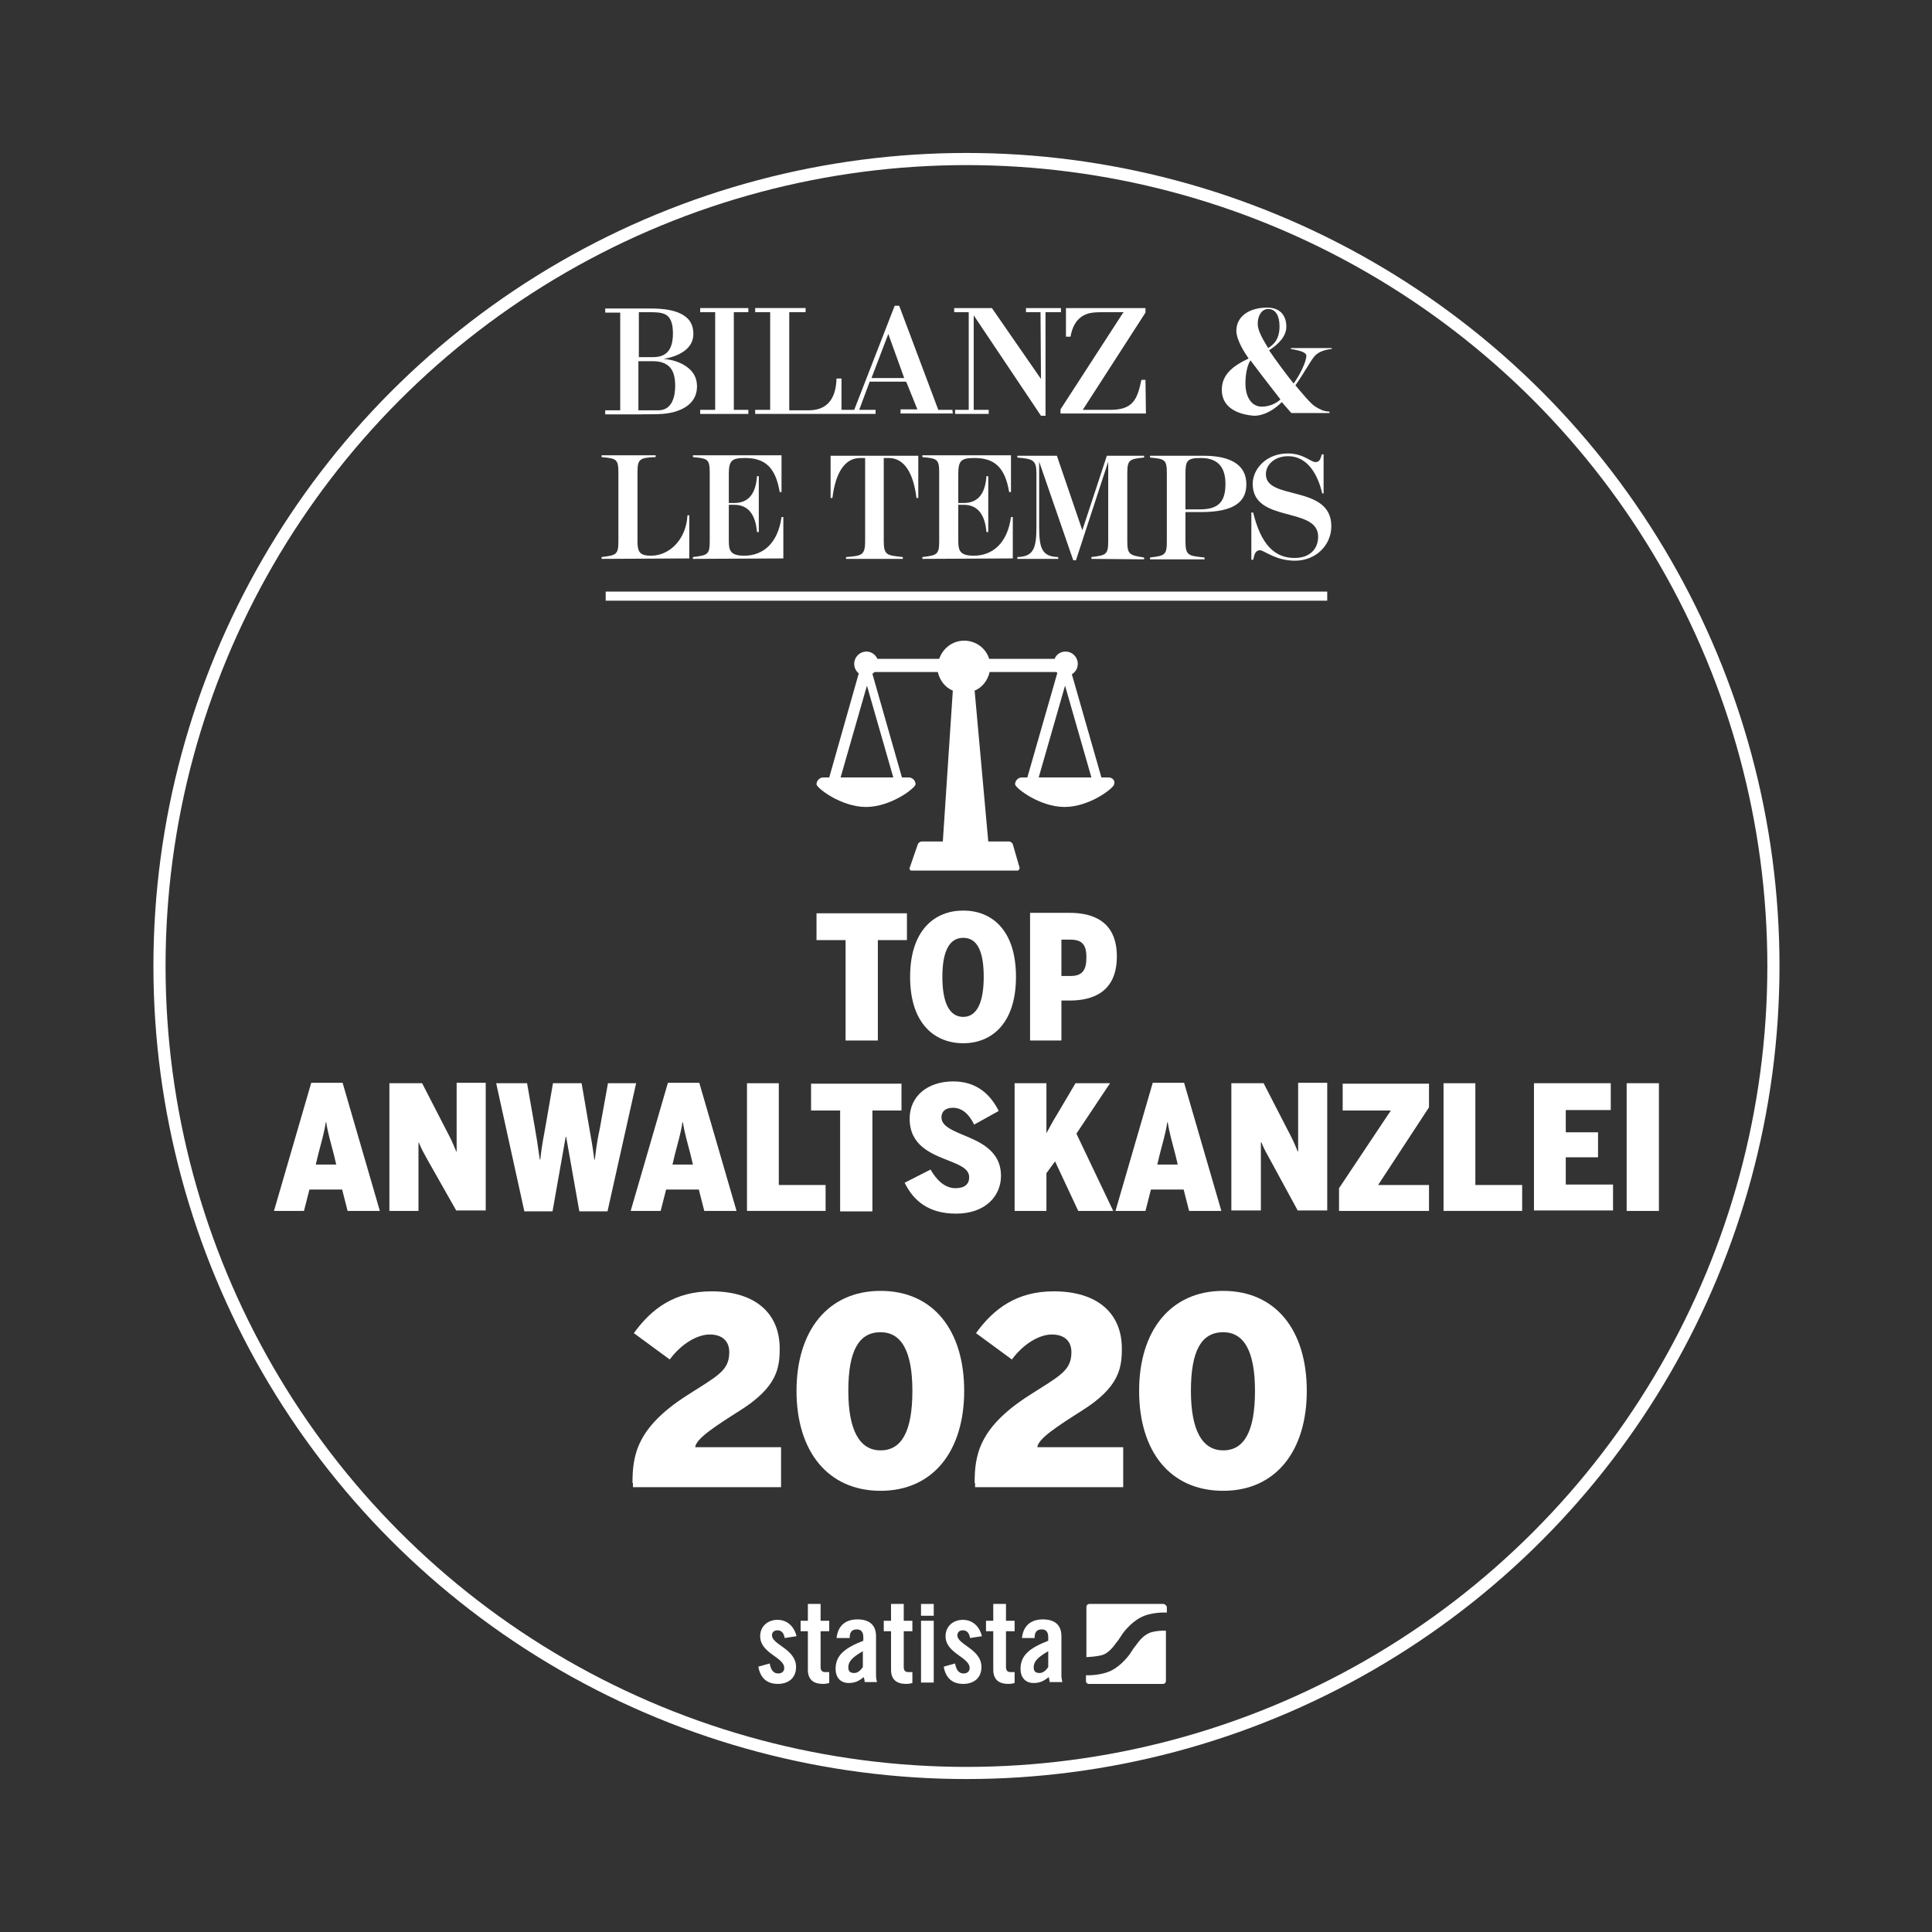 <?xml version="1.0" encoding="utf-8"?>
<!-- Generator: Adobe Illustrator 24.2.1, SVG Export Plug-In . SVG Version: 6.00 Build 0)  -->
<svg version="1.1" id="Ebene_1" xmlns="http://www.w3.org/2000/svg" xmlns:xlink="http://www.w3.org/1999/xlink" x="0px" y="0px"
	 width="425.2px" height="425.2px" viewBox="0 0 425.2 425.2" style="enable-background:new 0 0 425.2 425.2;" xml:space="preserve"
	>
<rect x="0" y="0" width="425.2" height="425.2" fill="#333333" stroke="none"/>
<style type="text/css">
	.st0{display:none;}
	.st1{display:inline;}
	.st2{fill:#55688B;}
	.st3{fill:none;}
	.st4{fill:none;stroke:#FFFFFF;stroke-width:2.672;}
	.st5{fill:#FFFFFF;}
	.st6{fill:none;stroke:#FFFFFF;stroke-width:2;}
</style>
<g id="HG_2020" class="st0">
	<g class="st1">
		<path class="st2" d="M212.7,396.9c101.8,0,184.3-82.5,184.3-184.3S314.5,28.3,212.7,28.3S28.5,110.8,28.5,212.6
			S111,396.9,212.7,396.9"/>
		<circle class="st3" cx="212.7" cy="212.6" r="188.3"/>
		<circle class="st4" cx="212.7" cy="212.6" r="177.6"/>
	</g>
</g>
<g id="HG_2020_Kopie">
	<g>
		<path class="st3" d="M212.7,396.9c101.8,0,184.3-82.5,184.3-184.3S314.5,28.3,212.7,28.3S28.5,110.8,28.5,212.6
			S111,396.9,212.7,396.9"/>
		<circle class="st3" cx="212.7" cy="212.6" r="188.3"/>
		<circle class="st4" cx="212.7" cy="212.6" r="177.6"/>
	</g>
</g>
<g id="Siegel_2020">
	<g>
		<g>
			<path class="st5" d="M132.4,123v-0.4c3.2-0.4,3.7-0.5,3.7-3.5V104c0-3-0.5-3.1-3.7-3.4v-0.4h11.9v0.4c-3.6,0.1-4,0.5-4,3.4v15.1
				c0,2.4,0.5,3.2,3,3.2c3.9,0,7.7-3.4,8-8.9h0.4v9.5"/>
			<path class="st5" d="M152.5,123v-0.4c3.2-0.4,3.7-0.5,3.7-3.5V104c0-3-0.5-3.1-3.7-3.4v-0.4H172v8.1h-0.4
				c-0.9-5.4-3.2-7.5-7.6-7.5c-2.9,0-3.6,0.5-3.6,3.5v6.4h1.2c2.7,0,4.7-1.5,5-5.9h0.4v12.3h-0.4c-0.4-4.8-2.7-6-5-6h-1.2v8
				c0,2.1,0.4,3.2,3.4,3.2c4.1,0,7.4-2.7,8.2-8.5h0.4v9.1"/>
			<path class="st5" d="M201.7,109.6c-0.7-5.7-2.8-8.8-6.1-8.8h-1.1v18.3c0,3.2,0.8,3.1,4.2,3.5v0.4h-12.5v-0.4
				c3.4-0.3,4.2-0.3,4.2-3.5v-18.3h-1.1c-3.3,0-5.4,3.1-6.1,8.8h-0.4v-9.3h19.3v9.3"/>
			<path class="st5" d="M203,123v-0.4c3.2-0.4,3.7-0.5,3.7-3.5V104c0-3-0.5-3.1-3.7-3.4v-0.4h19.5v8.1h-0.4
				c-0.9-5.4-3.2-7.5-7.6-7.5c-2.9,0-3.6,0.5-3.6,3.5v6.4h1.2c2.7,0,4.7-1.5,5-5.9h0.4v12.3h-0.4c-0.4-4.8-2.7-6-5-6h-1.2v8
				c0,2.1,0.4,3.2,3.4,3.2c4.1,0,7.4-2.7,8.2-8.5h0.4v9.1"/>
			<path class="st5" d="M240.2,123v-0.4c3.2-0.4,3.7-0.5,3.7-3.5v-17.5l-7.1,21.7h-0.6l-7.5-21.7V116c0,4.8,0.7,6.5,4.2,6.6v0.4h-9
				v-0.4c3.5-0.1,4.2-1.8,4.2-6.6v-11.8c0-3-0.8-3.2-4.2-3.5v-0.4h8.7l5.6,16.4l5.4-16.4h8.2v0.4c-3.2,0.3-3.7,0.5-3.7,3.4v15.1
				c0,2.9,0.6,3,3.7,3.5v0.4"/>
			<path class="st5" d="M264.3,100.8c-3.1,0-3.4,0.6-3.4,3.6v7.7h3.2c4.1,0,5.6-1.7,5.6-5.6C269.7,103,268.2,100.8,264.3,100.8
				 M264.3,112.7h-3.4v6.5c0,3.2,0.8,3.1,4.2,3.5v0.4h-12v-0.4c3.2-0.4,3.7-0.5,3.7-3.5v-15.1c0-3-0.5-3.1-3.7-3.4v-0.4h11.6
				c3.1,0,9.6,0.4,9.6,6.3C274.3,110.3,271.8,112.7,264.3,112.7"/>
			<path class="st5" d="M285,123.4c-4.3,0-6.8-2.3-7.7-2.3c-0.9,0-1.2,0.7-1.5,2.1h-0.4v-10.4h0.4c1.7,7,4.7,10,9.1,10
				c3.4,0,5.2-2,5.2-4.7c0-6.7-14.4-2.9-14.4-11.6c0-3.3,3-6.7,7.7-6.7c3.5,0,5.1,1.9,6.1,1.9c0.9,0,1.1-0.6,1.4-1.7h0.4v8.6H291
				c-0.9-3.9-3.1-8.2-7.5-8.2c-2.8,0-4.9,1.7-4.9,4c0,5.8,14.4,2.2,14.4,11.4C293,120,289.6,123.4,285,123.4"/>
		</g>
		<g>
			<path class="st5" d="M268.9,85.8c0-3.3,2.3-5.2,5.9-6.9c-0.9-1.3-2.7-4.1-2.7-6.1c0-3,2.6-5.1,6.8-5.1c2.8,0,4.2,1.7,4.2,4.2
				c0,2-1.5,3.7-3.8,5.2c1.7,2.5,3.5,4.9,5.4,7.3c1.4-1.9,2.8-4.8,2.8-6.1c0-0.7-1.1-1.1-3.4-1.5v-0.2h9v0.2
				c-1.9,0.2-3.1,0.8-3.8,1.6c-0.8,0.9-2.6,4.2-4.2,6.4c1.6,1.9,3.3,4,4.4,4.7c1.2,0.7,1.7,1,3.1,1.1v0.3h-8.4l-2.1-2.4
				c-1.6,1.6-3.8,3-6.1,3C272.2,91.2,268.9,89.6,268.9,85.8z M281.8,87.9c-2.5-3.2-5.5-7.1-6.6-8.6c-0.7,1.1-1.1,3-1.1,5.1
				c0,3.2,1.5,5.1,3.6,5.1C279.3,89.5,280.9,88.8,281.8,87.9z M281.6,71.8c0-2.2-0.8-3.8-2.5-3.8c-1.3,0-2.3,1.3-2.3,3.3
				c0,1.5,1.2,3.5,2.3,5.3C281.1,75.4,281.6,73.7,281.6,71.8z"/>
		</g>
		<g>
			<path class="st5" d="M148.9,90.5c2.4-0.8,4.5-2.4,4.5-5.5c0-1.8-0.8-3.1-1.9-4c-1.1-0.9-2.5-1.5-4-1.8c-0.5-0.1-1-0.2-1.5-0.2
				l0,0c3-0.5,6.6-2,6.6-5.5c0-1.7-0.6-2.9-1.6-3.7c-1.9-1.6-5.1-1.9-7.6-1.9h-10.2v0.9h3.3v21.5h-3.3v0.9h7.6
				C143.1,91.1,146.3,91.4,148.9,90.5 M140.5,68.7c2.8,0.1,5.2-0.3,6.5,0.9c0.7,0.7,1.1,1.8,1.1,3.8c0,4-1.8,5.2-4.4,5.2h-2.5h-0.6
				v-9.9H140.5z M140.5,79.5h3.3c1.5,0,2.6,0.4,3.4,1.1c1,0.9,1.4,2.4,1.4,4.3c0,2.4-0.7,5.4-3.7,5.4h-3.8h-0.6L140.5,79.5
				L140.5,79.5z"/>
			<polygon class="st5" points="161.5,68.7 164.7,68.7 164.7,67.8 154.1,67.8 154.1,68.7 157.4,68.7 157.4,90.2 154.1,90.2 
				154.1,91.1 164.7,91.1 164.7,90.2 161.5,90.2 			"/>
			<polygon class="st5" points="230.1,68.7 233.5,68.7 233.5,67.8 225.8,67.8 225.8,68.7 229,68.7 229.1,83 229.1,83.4 218.3,67.8 
				210,67.8 210,68.7 213.2,68.7 213.2,90.2 210.2,90.2 210.2,91.1 217.6,91.1 217.6,90.2 214.3,90.2 214.3,69.4 214.9,70.3 
				229.1,91.5 230.1,91.5 			"/>
			<path class="st5" d="M252.1,83.6h-0.9c-0.9,4.4-1.9,6.6-6.9,6.6h-6l13.8-21.4v-1h-17.5v6.3h1c0.6-3.3,2.2-4.7,4.3-5.2
				c1-0.2,2.3-0.2,3.5-0.2h3.9l-0.3,0.4l-13.6,21V91h18.8L252.1,83.6z"/>
			<path class="st5" d="M209.6,90.2h-3.1l-8.6-22.9h-1L188,90.2h-2.8v-6.5v-0.4h-1.1c-0.1,4-1.7,7-6.1,7h-4.3V68.7h3.6v-0.9h-11.1
				v0.9h3.3v21.5h-3.3v0.9h26.5v-0.9h-3.6l2.3-6.2h8l0.2,0.4l2.3,5.7h-3.7V91h11.5L209.6,90.2L209.6,90.2z M195.5,73.5l3.5,9.7h-7.2
				L195.5,73.5z"/>
		</g>
	</g>
	<g>
		<path class="st5" d="M186.1,206.9h-6.4V201h19.9v5.9h-6.4V229h-7.1V206.9z"/>
		<path class="st5" d="M200.3,215c0-10.4,5.5-14.6,11.7-14.6s11.6,4.2,11.6,14.6c0,10.4-5.5,14.6-11.6,14.6
			C205.8,229.6,200.3,225.4,200.3,215z M216.5,215c0-5.6-1.4-8.6-4.5-8.6s-4.6,3-4.6,8.6s1.5,8.8,4.6,8.8
			C215,223.8,216.5,220.6,216.5,215z"/>
		<path class="st5" d="M226.6,200.9h8.8c5.2,0,10.4,1.9,10.4,9.6c0,8-5.5,9.7-10.4,9.7h-1.8v8.8h-6.9v-28.1H226.6z M235.6,214.8
			c2.7,0,3.5-1.4,3.5-4.1c0-2.6-0.8-3.9-3.5-3.9h-2v8H235.6z"/>
	</g>
	<line class="st6" x1="133.3" y1="131.2" x2="292.1" y2="131.2"/>
	<g>
		<g>
			<path class="st5" d="M172.7,360.5c-0.2-1.1-0.7-1.7-1.6-1.7c-0.7,0-1.2,0.4-1.2,1.1c0,2.1,5.3,3,5.3,7c0,2.4-1.7,3.7-4,3.7
				c-2.5,0-3.9-1.4-4.3-3.8l2.5-0.7c0.2,1.1,0.6,2.2,1.9,2.2c0.7,0,1.3-0.4,1.3-1.2c0-2.4-5.3-3.2-5.3-7c0-2.2,1.7-3.6,3.8-3.6
				c2.2,0,3.7,1.5,4.2,3.6L172.7,360.5z"/>
			<path class="st5" d="M176.2,359v-2.3h1.6V353h2.8v3.7h1.9v2.3h-1.9v7.9c0,0.7,0.3,1.1,1,1.1h0.9v2.4c-0.4,0.1-0.7,0.2-1.4,0.2
				c-2.1,0-3.3-1-3.3-3.1V359H176.2z"/>
			<path class="st5" d="M184.1,360.7c0.2-2.8,1.9-4.3,4.6-4.3c2.6,0,4.1,1.2,4.1,3.7v8.7c0,0.4,0.1,1,0.2,1.4h-2.7
				c0-0.4-0.1-0.7-0.2-1.1c-1.1,0.9-2,1.3-3.3,1.3c-1.9,0-2.9-1.3-2.9-3.1c0-3,2-4.6,6.1-6.2v-0.8c0-1.1-0.5-1.7-1.4-1.7
				c-1.3,0-1.6,0.8-1.6,1.9h-2.9V360.7z M189.9,363.4c-2.6,1.5-3.2,2.4-3.2,3.6c0,0.9,0.5,1.2,1.3,1.2s1.4-0.6,1.9-1.3V363.4z"/>
		</g>
		<g>
			<path class="st5" d="M194.5,359v-2.3h1.6V353h2.8v3.7h1.9v2.3h-1.9v7.9c0,0.7,0.3,1.1,1,1.1h0.9v2.4c-0.4,0.1-0.7,0.2-1.4,0.2
				c-2.1,0-3.3-1-3.3-3.1V359H194.5z"/>
			<path class="st5" d="M202.7,353h2.8v2.6h-2.8V353z M202.7,356.7h2.8v13.6h-2.8V356.7z"/>
		</g>
		<g>
			<path class="st5" d="M213.5,360.5c-0.2-1.1-0.7-1.7-1.6-1.7c-0.7,0-1.2,0.4-1.2,1.1c0,2.1,5.3,3,5.3,7c0,2.4-1.7,3.7-4,3.7
				c-2.5,0-3.9-1.4-4.3-3.8l2.5-0.7c0.2,1.1,0.6,2.2,1.9,2.2c0.7,0,1.3-0.4,1.3-1.2c0-2.4-5.3-3.2-5.3-7c0-2.2,1.7-3.6,3.8-3.6
				c2.2,0,3.7,1.5,4.2,3.6L213.5,360.5z"/>
			<path class="st5" d="M217,359v-2.3h1.6V353h2.8v3.7h1.9v2.3h-1.9v7.9c0,0.7,0.3,1.1,1,1.1h0.9v2.4c-0.4,0.1-0.7,0.2-1.4,0.2
				c-2.1,0-3.3-1-3.3-3.1V359H217z"/>
			<path class="st5" d="M224.9,360.7c0.2-2.8,1.9-4.3,4.6-4.3c2.6,0,4.1,1.2,4.1,3.7v8.7c0,0.4,0.1,1,0.2,1.4H231
				c0-0.4-0.1-0.7-0.2-1.1c-1.1,0.9-2,1.3-3.3,1.3c-1.9,0-2.9-1.3-2.9-3.1c0-3,2-4.6,6.1-6.2v-0.8c0-1.1-0.5-1.7-1.4-1.7
				c-1.3,0-1.6,0.8-1.6,1.9h-2.8V360.7z M230.7,363.4c-2.6,1.5-3.2,2.4-3.2,3.6c0,0.9,0.5,1.2,1.3,1.2s1.4-0.6,1.9-1.3V363.4z"/>
			<path class="st5" d="M256,353h-16.3c-0.3,0-0.6,0.3-0.6,0.6v11.1h0.1c0,0,2.6-0.1,3.8-0.6c1.4-0.7,2.4-2.2,2.4-2.2
				c0.3-0.4,0.6-0.8,0.7-0.9c0.1-0.1,0.2-0.3,0.2-0.3s0.1-0.2,0.2-0.3c0.1-0.1,0.3-0.5,0.6-0.9c0,0,1.6-2.3,3.9-3.5
				c2.4-1.3,5.7-1.1,5.7-1.1s0,0,0.1,0v-1.3C256.6,353.3,256.4,353,256,353 M252.7,359.5c-1.4,0.7-2.4,2.2-2.4,2.2
				c-0.3,0.4-0.6,0.8-0.7,0.9c-0.1,0.1-0.2,0.3-0.2,0.3s-0.1,0.2-0.2,0.3c-0.1,0.1-0.3,0.5-0.6,0.9c0,0-1.6,2.3-3.9,3.5
				c-2.3,1.2-5.4,1.1-5.7,1.1v1.3c0,0.3,0.3,0.6,0.6,0.6H256c0.3,0,0.6-0.3,0.6-0.6v-11.1c-0.1,0-0.1,0-0.2,0
				C256.5,358.8,253.8,358.9,252.7,359.5"/>
		</g>
	</g>
	<g>
		<path class="st5" d="M66.9,266.5h-6.6l8.2-28.2h6.9l8.2,28.2h-7.1l-1.2-4.7h-7.2L66.9,266.5z M73.5,254.2
			c-0.7-2.8-1.3-4.6-1.7-7.2h-0.1c-0.4,2.6-1,4.4-1.7,7.2l-0.5,2.1H74L73.5,254.2z"/>
		<path class="st5" d="M85.8,238.4h7.1l5.3,10.3c0.9,1.7,1.3,2.5,2.2,4.7h0.1v-15.1h6.4v28.1h-6.5L94,255.1
			c-0.7-1.3-1.1-1.9-1.8-3.6h-0.1v15h-6.4v-28.1H85.8z"/>
		<path class="st5" d="M109.2,238.4h6.8l1.7,9.7c0.4,2.3,0.6,3.5,1.1,7.1h0.1c0.4-3.5,0.7-4.7,1.1-7l1.7-9.8h6.3l1.7,9.9
			c0.4,2.3,0.7,3.8,1.1,6.9h0.1c0.4-3.1,0.6-4.6,1.1-6.8l1.8-10h6.2l-6.3,28.2h-6.2l-2.9-16.4h-0.1l-2.9,16.4h-6.2L109.2,238.4z"/>
		<path class="st5" d="M145.4,266.5h-6.6l8.2-28.2h6.9l8.2,28.2H155l-1.2-4.7h-7.2L145.4,266.5z M152,254.2
			c-0.7-2.8-1.3-4.6-1.7-7.2h-0.1c-0.4,2.6-1,4.4-1.7,7.2l-0.5,2.1h4.5L152,254.2z"/>
		<path class="st5" d="M164.3,238.4h7.1v22.4h10.3v5.7h-17.3v-28.1H164.3z"/>
		<path class="st5" d="M184.9,244.4h-6.4v-5.9h19.9v5.9H192v22.2h-7.1V244.4z"/>
		<path class="st5" d="M199.1,260.3l5.7-2.9c1.2,2.1,3,4.1,5.5,4.1c2,0,3-0.9,3-2.4c0-1.9-2.1-2.7-4.6-3.7c-3.8-1.5-8.5-3.3-8.5-9.2
			c0-5,4-8.2,9.6-8.2c5,0,8.1,2.7,10,6.5l-5.4,3c-1.2-2.4-2.7-3.7-4.7-3.7c-1.7,0-2.5,0.9-2.5,2.1c0,1.7,1.8,2.6,4.1,3.6
			c3.8,1.6,9,3.4,9,9.3c0,4.3-3.3,8.3-9.9,8.3C204.3,267.1,201,264.2,199.1,260.3z"/>
		<path class="st5" d="M223.3,238.4h7v11c0.5-0.9,1.5-2.8,2.2-3.9l4.2-7.1h7.6l-7.4,11.1l8.1,17h-7.7l-5.1-10.9l-1.9,2.6v8.3h-7
			L223.3,238.4L223.3,238.4z"/>
		<path class="st5" d="M252.1,266.5h-6.6l8.2-28.2h6.9l8.2,28.2h-7.1l-1.2-4.7h-7.2L252.1,266.5z M258.7,254.2
			c-0.7-2.8-1.3-4.6-1.7-7.2h-0.1c-0.4,2.6-1,4.4-1.7,7.2l-0.5,2.1h4.5L258.7,254.2z"/>
		<path class="st5" d="M271,238.4h7.1l5.3,10.3c0.9,1.7,1.3,2.5,2.2,4.7h0.1v-15.1h6.4v28.1h-6.5l-6.2-11.4
			c-0.7-1.3-1.1-1.9-1.8-3.6h-0.1v15H271V238.4z"/>
		<path class="st5" d="M294.7,261.5l11.4-17.1h-10.6v-5.9h19v5.2l-11.2,17.1h11.2v5.7h-19.8V261.5z"/>
		<path class="st5" d="M317.6,238.4h7.1v22.4H335v5.7h-17.3v-28.1H317.6z"/>
		<path class="st5" d="M337.5,238.4h17v5.9h-9.9v4.9h7.1v5.5h-7.1v6H355v5.7h-17.4v-28H337.5z"/>
		<path class="st5" d="M358,238.4h7.1v28.1H358V238.4z"/>
	</g>
	<path class="st5" d="M244,171.1h-1.6l-6.5-22.7c0.8-0.5,1.3-1.3,1.3-2.3c0-1.5-1.2-2.7-2.7-2.7c-1.1,0-2,0.6-2.4,1.6h-14.4
		c-0.7-2.3-2.9-4-5.5-4s-4.7,1.7-5.5,4h-13.6c-0.4-0.9-1.3-1.6-2.4-1.6c-1.5,0-2.7,1.2-2.7,2.7c0,0.9,0.4,1.6,1,2.1l-6.5,22.9h-1.3
		c-0.8,0-1.5,0.7-1.5,1.5s5.4,5,10.9,5s10.9-4.2,10.9-5s-0.7-1.5-1.5-1.5h-1.5l-6.5-22.8c0.2-0.1,0.3-0.3,0.5-0.4h13.9
		c0.4,1.8,1.6,3.4,3.3,4.1l-2.2,33.2h-4.7c-0.3,0-0.7,0.3-0.8,0.6l-1.8,5.2c-0.1,0.3,0.1,0.6,0.4,0.6h23.3c0.3,0,0.5-0.3,0.5-0.6
		l-1.5-5.2c-0.1-0.3-0.5-0.6-0.8-0.6h-4.6l-3-33.2c1.7-0.7,2.9-2.3,3.3-4.1h14.7c0.1,0.1,0.2,0.2,0.2,0.2l-6.6,23h-1.2
		c-0.8,0-1.5,0.7-1.5,1.5s5.4,5,10.9,5s10.9-4.2,10.9-5C245.5,171.8,244.8,171.1,244,171.1z M185,171.1l5.8-20.2l5.8,20.2H185z
		 M228.6,171.1l5.8-20.2l5.8,20.2H228.6z"/>
</g>
<g id="_x32_017" class="st0">
	<g class="st1">
		<path class="st5" d="M148.3,326.4c0-6.1,0.9-12.2,12-19.3c6.7-4.3,9.3-5.4,9.3-9.5c0-2.5-1.6-3.9-4.3-3.9c-2.8,0-6.3,2.1-8.8,5.5
			l-7.9-5.8c3.9-5.4,9-9.2,17.1-9.2c9.6,0,15,4.8,15,12.6c0,4.3-0.6,8.5-8.7,13.6c-5.5,3.5-9.7,6.2-9.9,8.1H181v8.8h-32.6
			L148.3,326.4L148.3,326.4z"/>
		<path class="st5" d="M184.5,306.1c0-13.2,6.9-22,18.5-22s18.4,8.7,18.4,22c0,13.2-6.8,22-18.4,22
			C191.3,328.1,184.5,319.4,184.5,306.1z M210,306.1c0-8.7-2.4-12.9-7-12.9c-4.8,0-7.1,4.1-7.1,12.9c0,8.7,2.5,13.1,7.1,13.1
			C207.7,319.2,210,314.9,210,306.1z"/>
		<path class="st5" d="M224.5,318.5h7.5v-23.4c-2.1,1.1-4.9,1.9-7.4,1.9v-9.3c3.3-0.1,5.7-1,7.6-2.7h10.9v33.5h6.5v8.8h-25v-8.8
			H224.5z"/>
		<path class="st5" d="M268.2,294h-19.5v-9h31.1v8.3l-15.6,34h-11.6L268.2,294z"/>
	</g>
</g>
<g id="_x32_018" class="st0">
	<g class="st1">
		<path class="st5" d="M143.1,326.4c0-6.1,0.9-12.2,12-19.3c6.7-4.3,9.3-5.4,9.3-9.5c0-2.5-1.6-3.9-4.3-3.9c-2.8,0-6.3,2.1-8.8,5.5
			l-7.9-5.8c3.9-5.4,9-9.2,17.1-9.2c9.6,0,15,4.8,15,12.6c0,4.3-0.6,8.5-8.7,13.6c-5.5,3.5-9.7,6.2-9.9,8.1h18.9v8.8h-32.6v-0.9
			H143.1z"/>
		<path class="st5" d="M178.7,306.1c0-13.2,6.9-22,18.5-22s18.4,8.7,18.4,22c0,13.2-6.8,22-18.4,22
			C185.5,328.1,178.7,319.4,178.7,306.1z M204.2,306.1c0-8.7-2.4-12.9-7-12.9c-4.8,0-7.1,4.1-7.1,12.9c0,8.7,2.5,13.1,7.1,13.1
			C201.9,319.2,204.2,314.9,204.2,306.1z"/>
		<path class="st5" d="M218.1,318.5h7.5v-23.4c-2.1,1.1-4.9,1.9-7.4,1.9v-9.3c3.3-0.1,5.7-1,7.6-2.7h10.9v33.5h6.5v8.8h-25v-8.8
			H218.1z"/>
		<path class="st5" d="M246.2,316.1c0-5.1,4.2-8.9,8.6-10.7c-4.2-2.3-6.7-4.8-6.7-10.2c0-5.4,5.1-10.9,15.8-10.9
			c11,0,15.8,5.5,15.8,10.9c0,4.2-2.5,8.1-6.5,9.9c4.7,2.1,8.5,4.6,8.5,11c0,7.8-6.7,12-17.8,12
			C252.9,328.1,246.2,323.9,246.2,316.1z M270.3,315.5c0-2.6-1.9-4.1-7.1-6.1c-3.1,1.6-5.4,3.7-5.4,6.1c0,2.6,2.1,5,6.3,5
			C268.3,320.5,270.3,318.1,270.3,315.5z M268.8,296.2c0-1.7-1.1-4.1-4.7-4.1s-4.9,2.1-4.9,4c0,2.8,2.3,4.2,5.7,5.3
			C267.6,299.9,268.8,298.4,268.8,296.2z"/>
	</g>
</g>
<g id="_x32_020_1_">
	<g>
		<path class="st5" d="M139.2,326.4c0-6.1,0.9-12.2,12-19.3c6.7-4.3,9.3-5.4,9.3-9.5c0-2.5-1.6-3.9-4.3-3.9c-2.8,0-6.3,2.1-8.8,5.5
			l-7.9-5.8c3.9-5.4,9-9.2,17.1-9.2c9.6,0,15,4.8,15,12.6c0,4.3-0.6,8.5-8.7,13.6c-5.5,3.5-9.7,6.2-9.9,8.1h18.9v8.8h-32.6v-0.9
			H139.2z"/>
		<path class="st5" d="M175.3,306.1c0-13.2,6.9-22,18.5-22s18.4,8.7,18.4,22c0,13.2-6.8,22-18.4,22S175.3,319.4,175.3,306.1z
			 M200.8,306.1c0-8.7-2.4-12.9-7-12.9c-4.8,0-7.1,4.1-7.1,12.9c0,8.7,2.5,13.1,7.1,13.1C198.5,319.2,200.8,314.9,200.8,306.1z"/>
		<path class="st5" d="M214.5,326.4c0-6.1,0.9-12.2,12-19.3c6.7-4.3,9.3-5.4,9.3-9.5c0-2.5-1.6-3.9-4.3-3.9c-2.8,0-6.3,2.1-8.8,5.5
			l-7.9-5.8c3.9-5.4,9-9.2,17.1-9.2c9.6,0,15,4.8,15,12.6c0,4.3-0.6,8.5-8.7,13.6c-5.5,3.5-9.7,6.2-9.9,8.1h18.9v8.8h-32.6v-0.9
			H214.5z"/>
		<path class="st5" d="M250.7,306.1c0-13.2,6.9-22,18.5-22s18.4,8.7,18.4,22c0,13.2-6.8,22-18.4,22
			C257.5,328.1,250.7,319.4,250.7,306.1z M276.2,306.1c0-8.7-2.4-12.9-7-12.9c-4.8,0-7.1,4.1-7.1,12.9c0,8.7,2.5,13.1,7.1,13.1
			C273.9,319.2,276.2,314.9,276.2,306.1z"/>
	</g>
</g>
</svg>
